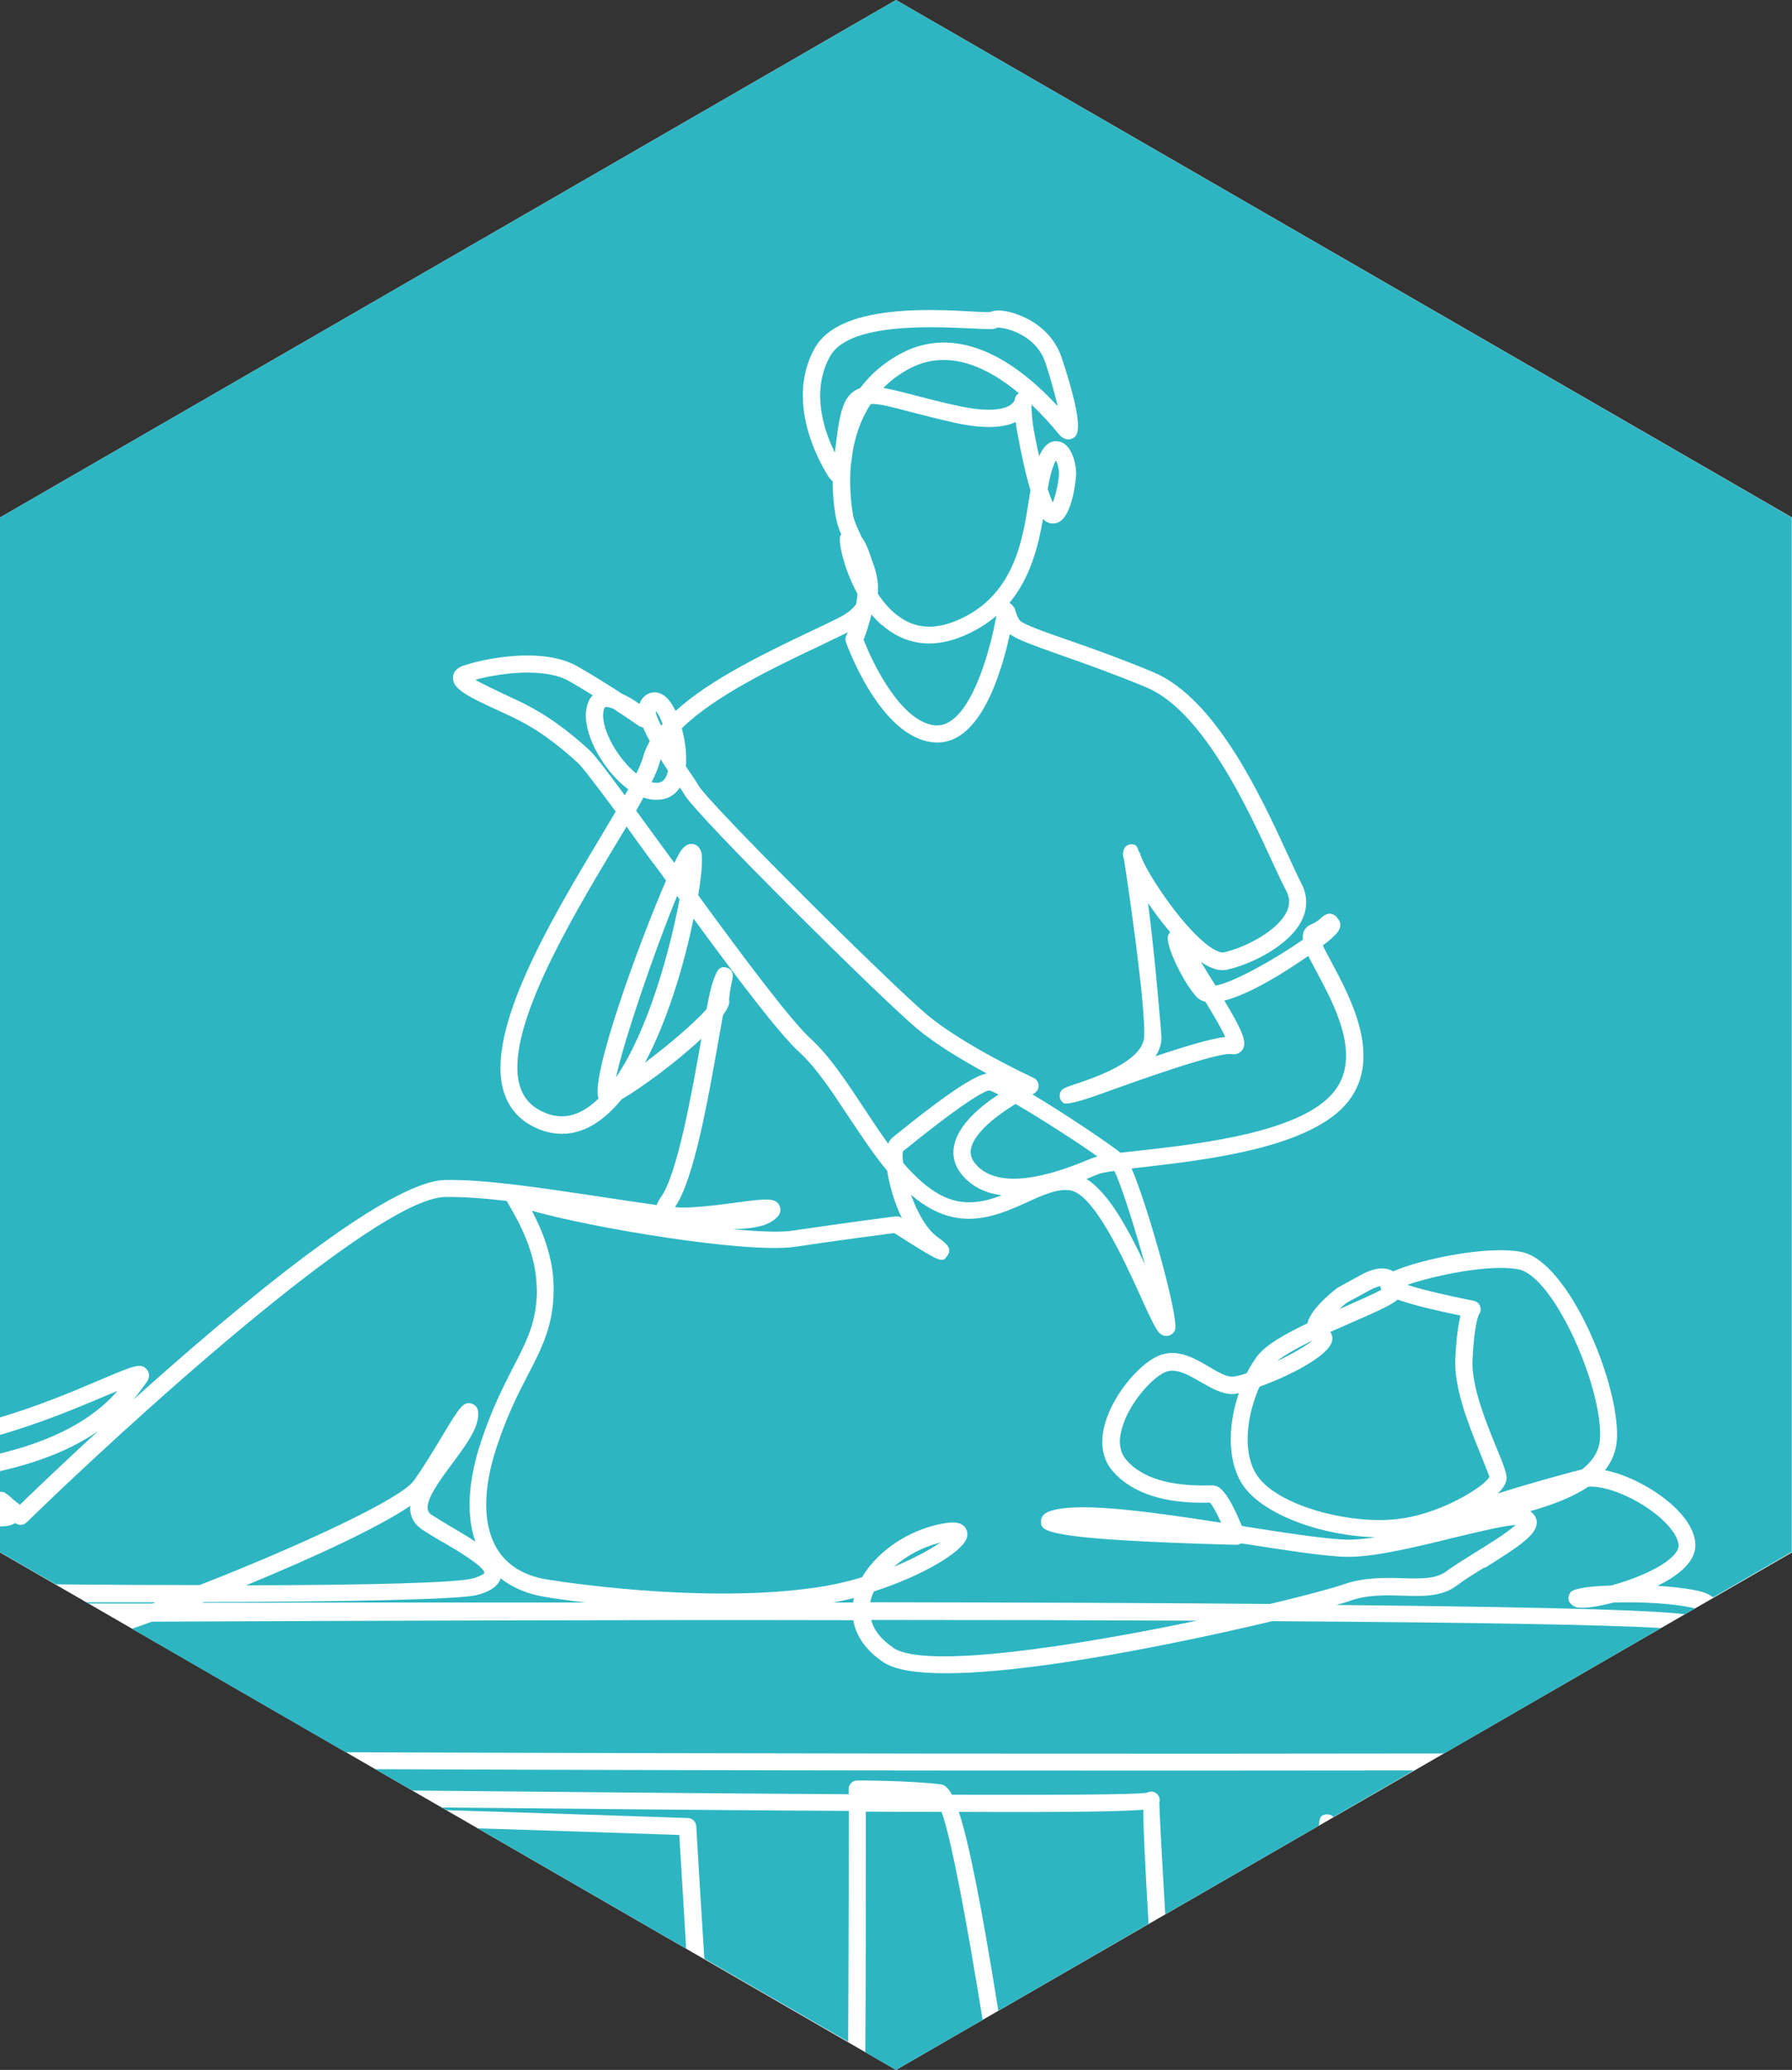 <svg xmlns="http://www.w3.org/2000/svg" id="a" viewBox="0 0 73.02 84.32"><rect x="0" y="0" width="73.02" height="84.32" fill="#333333" stroke="none"/><defs><style>      .b {        fill: #fff;      }      .c {        fill: #2db6c2;      }    </style></defs><polygon class="b" points="36.51 0 0 21.08 0 63.24 36.51 84.32 73.02 63.24 73.02 21.08 36.51 0"></polygon><g><path class="c" d="M39.07,73.81c.4,1.21,.89,3.62,1.61,8.1l6.12-3.54c-.15-2.65-.22-3.98-.21-4.65-.78,.07-2.69,.11-7.53,.09Z"></path><path class="c" d="M19.49,74.49l8.47,4.89c-.13-2.13-.23-3.8-.28-4.63-2.57-.09-5.33-.18-8.19-.27Z"></path><path class="c" d="M38.37,73.81c-.93,0-1.96,0-3.09-.01,0,3.71,0,6.96-.02,9.8l1.25,.72,3.53-2.04c-.63-3.88-1.24-7.23-1.67-8.47Z"></path><path class="c" d="M18.04,73.65l.16,.09c3.98,.12,7.42,.24,9.83,.32,.18,0,.33,.15,.34,.33,.1,1.69,.21,3.52,.33,5.4l5.86,3.38c.02-3.24,.02-6.48,.03-9.4-4.05-.02-9.42-.07-16.53-.14Z"></path><path class="c" d="M6.31,65.27c-.92,0-1.86,0-2.81,0l.09,.05c.87,0,1.75,0,2.62,0,.03-.01,.07-.02,.1-.04Z"></path><path class="c" d="M21.87,52.51c0-1.47-.76-2.78-1.08-3.34-.05-.09-.1-.17-.14-.25-.95-.11-1.83-.17-2.52-.16-2.91,.07-13.29,9.59-17.05,13.26-.13,.12-.32,.13-.46,.02h0c-.14,.1-.35,.14-.62,.14v1.05l2.28,1.31c2.03,.02,4.01,.03,5.85,.03,4.07-1.59,8.19-3.5,8.73-4.25,.4-.56,.83-1.27,1.17-1.84,.71-1.18,.86-1.42,1.22-1.29,.32,.13,.24,.51,.2,.7-.11,.49-.54,1.08-1,1.7-.49,.66-1.1,1.47-1.02,1.9,.01,.06,.04,.14,.16,.22,.23,.15,.51,.32,.8,.49,.34,.2,.68,.4,.98,.6-.38-1.09-.3-2.49,.24-4.1,.44-1.33,.91-2.23,1.31-3.02,.56-1.08,.96-1.86,.96-3.18Z"></path><path class="c" d="M15.31,72.08l1.5,.86c6.46,.06,12.68,.12,17.77,.15v-.21c0-.19,.16-.35,.35-.35,.09,0,2.18,0,3.42,.16,.14,.02,.29,.14,.44,.42,4.41,.01,7.38,0,7.94-.08,.03-.02,.07-.03,.11-.04,.17-.04,.35,.07,.4,.24,.02,.06,.02,.13,0,.19,0,.34,.1,2.15,.24,4.56l6.26-3.61h0c.03-.31,.07-.34,.09-.37,.1-.09,.24-.11,.37-.07,.06,.02,.1,.05,.13,.09l3.28-1.9c-8.71,.01-25.25,.02-42.31-.05Z"></path><path class="c" d="M0,58.46v.75c2.78-.67,4.09-1.75,4.79-2.55-.15,.06-.3,.13-.46,.19-1.09,.46-2.7,1.14-4.33,1.6Z"></path><path class="c" d="M18.02,62.81c-.3-.18-.6-.35-.83-.51-.25-.17-.41-.4-.46-.68-.02-.09-.02-.18-.01-.28-1.26,.86-3.88,2.08-6.69,3.24,4.94-.01,8.58-.1,9.23-.28,.42-.12,.48-.22,.48-.23-.03-.27-1.16-.94-1.71-1.26Z"></path><path class="c" d="M20.4,64.3c-.15,.45-.75,.62-.95,.67-.69,.19-5.3,.28-11.14,.29-.03,.01-.06,.02-.08,.03,1.93,0,3.86,0,5.77-.01,3.5,0,6.78,0,9.86,0-.76-.09-1.32-.17-1.6-.22-.73-.11-1.36-.37-1.85-.76Z"></path><path class="c" d="M.53,61.08l.28,.22c.48-.47,1.65-1.59,3.18-3-.88,.61-2.14,1.21-4,1.63v.84c.07,0,.15,0,.21,.04,.1,.07,.22,.15,.32,.26Z"></path><path class="c" d="M64.42,59.87h.03c.45-.35,.73-.77,.75-1.31,.08-2.12-1.9-6.57-3.32-6.85-1.2-.24-3.54,.28-4.54,.63,.62,.2,1.73,.46,2.71,.65,.12,.02,.22,.11,.26,.22,.04,.11,.03,.24-.05,.34,0,0-.19,.37-.26,1.85-.05,1.07,.57,2.58,.98,3.58,.28,.68,.41,1.01,.41,1.23,0,.19-.13,.41-.36,.63,1.57-.5,3.36-.97,3.39-.97Z"></path><path class="c" d="M34.81,65.09c-.29,.08-.58,.14-.87,.19,.28,0,.56,0,.83,0,0-.01,0-.03,0-.04,0-.05,.02-.1,.03-.15Z"></path><path class="c" d="M36.4,67.13c1.33,.88,7.48-.09,12.37-1.11-4.05-.02-8.53-.03-13.27-.03,.11,.43,.42,.81,.91,1.14Z"></path><path class="c" d="M6.22,66.05c-.28,.1-.56,.2-.84,.3l8.71,5.03c16.39,.06,33.02,.07,44.75,.05l8.84-5.11c-2.25-.14-8.03-.23-15.84-.28-4.92,1.17-13.88,2.96-15.83,1.68-.7-.46-1.13-1.06-1.24-1.72-9.04-.02-18.94,.02-28.56,.06Z"></path><path class="c" d="M50.22,56.79c-.44,0-.87-.25-1.29-.49-.5-.29-.97-.56-1.39-.43-.52,.17-1.54,1.26-1.83,2.34-.15,.54-.08,.96,.19,1.27,.63,.72,1.75,1.07,3.39,1.03h.11c.17,0,.53,0,1.2,1.65,.03,0,.07,.01,.1,.02,1.79,.28,3.47,.54,4.27,.54,.31,0,.68-.04,1.09-.1-2.12-.04-4.71-.91-5.49-2.24-.6-1.03-.49-2.46-.09-3.63-.11,.02-.2,.04-.26,.04Z"></path><path class="c" d="M60.49,63.85c-.44,.27-.86,.53-1.13,.74-.61,.46-1.39,.44-2.22,.41-.7-.02-1.42-.04-2.13,.21-.1,.04-.29,.09-.55,.17,10.22,.1,13.25,.25,14.19,.38l.42-.24c-.9-.22-2.28-.27-3.32-.24-.68,.18-1.27,.26-1.53,.19-.12-.04-.27-.16-.3-.28-.03-.12,.01-.26,.1-.35,.15-.14,.8-.23,1.63-.25,.83-.23,1.85-.62,2.41-1.1,.16-.14,.35-.34,.34-.54-.02-.36-.38-.84-.95-1.29-.86-.67-1.99-1.14-2.73-1.1-.65,.44-1.49,.75-2.37,1,.02,0,.03,.02,.04,.03,.15,.11,.23,.27,.23,.44-.02,.49-.66,.93-2.12,1.84Z"></path><path class="c" d="M56.26,52.39c-.1,.01-.25,.06-.47,.18l-.9,.49c-.11,.08-.21,.17-.32,.27l.27-.12c.52-.23,1.14-.5,1.45-.67-.03-.05-.04-.1-.04-.14Z"></path><path class="c" d="M52.03,55.45c.62-.29,1.2-.63,1.46-.85h0c-.53,.26-1.11,.57-1.46,.85Z"></path><path class="c" d="M60.69,60.17c-.01-.07-.2-.53-.36-.93-.43-1.06-1.09-2.66-1.03-3.88,.04-.89,.13-1.43,.21-1.77-1.31-.27-2.09-.48-2.56-.65-.23,.2-.73,.44-1.82,.91l-.7,.31c-.07,.03-.14,.06-.23,.1,.08,.1,.11,.23,.08,.36-.12,.61-1.76,1.44-2.96,1.87-.48,1.08-.72,2.57-.15,3.53,.73,1.25,3.59,2.04,5.57,1.88,1.94-.15,3.81-1.4,3.95-1.74Z"></path><path class="c" d="M27.59,36.5c-.88,2.12-2.17,5.88-2.49,7.39,1.33-1.95,2.21-5.23,2.59-7.26-.03-.04-.07-.09-.1-.14Z"></path><path class="c" d="M40.68,44.58c-.18-.09-.31-.15-.38-.16-.1,.01-.7,.21-3.37,2.37l-.13,.1c-.03,.07-.03,.24,0,.48,.48,.56,.99,1.03,1.54,1.32,.89,.46,1.7,.3,2.48,0-.64-.08-1.22-.33-1.65-.87-.29-.36-.38-.78-.28-1.21,.19-.8,1.04-1.53,1.79-2.02Z"></path><path class="c" d="M35.94,25.47c-.15-.13-.3-.28-.43-.44-.11,.47-.25,.84-.32,1.03,.4,1.04,1.56,3.38,2.93,3.49,.02,0,.05,0,.07,0,1.29,0,2.13-2.87,2.41-4.47-.4,.35-.89,.65-1.48,.88-1.18,.46-2.28,.29-3.18-.5Z"></path><path class="c" d="M36.51,0L0,21.08V57.74c1.53-.45,3.03-1.08,4.06-1.52,1.44-.61,1.7-.72,1.93-.42,.06,.07,.17,.27-.04,.54l-.13,.18c-.11,.14-.23,.31-.39,.5,4.33-3.89,10.34-8.89,12.69-8.95,1.62-.04,3.99,.33,6.28,.67,.78,.12,1.59,.24,2.36,.35,.03-.09,.08-.2,.16-.31,.67-.88,1.29-4.35,1.66-6.47-1.01,.95-2.45,2.01-3.25,2.47-.26,.32-.53,.59-.82,.81-.84,.65-1.76,.77-2.66,.36-.67-.3-1.11-.8-1.32-1.47-.78-2.49,1.93-7.02,3.91-10.33,.23-.38,.44-.74,.65-1.09-.77-1.04-1.37-1.83-1.56-2-.87-.78-1.64-1.38-2.78-1.91l-.39-.18c-1.34-.62-1.93-.91-1.9-1.38,0-.13,.07-.36,.44-.48,.8-.27,3.18-.78,4.62,.03,.6,.34,1.27,.76,1.82,1.12,.26,.11,.51,.27,.72,.42,.05-.17,.16-.31,.32-.4,.21-.12,.45-.1,.67,.05,.18,.12,.34,.35,.48,.63,1.44-1.31,3.72-2.39,5.54-3.26,.41-.19,.78-.37,1.1-.53,.34-.17,.58-.36,.72-.57,.02-.13,.04-.27,.05-.41-.56-1.02-.77-2.08-.71-2.32,0-.04,.03-.07,.05-.1-.1-.22-.17-.44-.21-.64-.03-.16-.14-.75-.14-1.53-.05-.03-.09-.08-.14-.14-.2-.3-1.89-2.96-.59-5.28,1-1.78,4.66-1.59,6.43-1.49,.29,.02,.61,.03,.72,.02,.34-.15,.91,.02,1.08,.09,.42,.14,1.44,.61,1.83,1.77,.99,2.98,.63,3.18,.46,3.28-.07,.04-.32,.14-.57-.16-.31-.38-.69-.8-1.12-1.21,0,.13,0,.45,.09,1.01,.07,.4,.15,.77,.22,1.09,.15-.32,.39-.67,.78-.6,.55,.08,.73,.92,.73,1.29,0,.22-.14,1.77-.75,2.02-.2,.08-.42,.03-.58-.13l-.02-.02c-.19,1.1-.51,2.39-1.37,3.42,.11,.06,.21,.18,.24,.3,.03,.09,.07,.27,.19,.42,.14,.16,1.08,.49,1.98,.8,.95,.33,2.13,.75,3.45,1.3,2.56,1.07,4.4,5.08,5.5,7.47,.21,.46,.39,.85,.53,1.12,.26,.49,.27,1,.04,1.49-.5,1.06-2.09,1.83-3.06,2.04-.31,.07-.66-.04-1.07-.32,.09,.14,.18,.29,.27,.44,.12,.19,.23,.37,.33,.53,.73-.12,2.48-1.11,3.56-1.87-.01-.11,0-.21,.02-.3,.05-.13,.14-.24,.27-.3,.31-.14,.42-.25,.48-.31,.07-.07,.24-.17,.35-.15,.18,.02,.27,.15,.34,.25,.22,.34-.15,.64-.45,.89,0,0-.08,.06-.2,.15,.1,.22,.25,.49,.38,.73,.76,1.43,2.04,3.82,.68,5.6-1.47,1.92-5.82,2.41-8.42,2.71-.15,.02-.29,.03-.43,.05,.68,1.58,1.94,6.1,1.77,6.57-.04,.13-.18,.24-.31,.25-.25,.03-.39-.19-.44-.27-.18-.29-.4-.78-.68-1.4-.65-1.43-1.87-4.1-2.84-4.26-.51-.08-1.12,.19-1.77,.49-1.05,.47-2.35,1.07-3.83,.3-.31-.16-.61-.37-.89-.61,.25,.69,.61,1.38,1.09,1.73,.35,.26,.6,.44,.4,.74-.22,.32-.22,.33-2.17-.91-.46,.06-2.17,.28-4.04,.56-1.98,.29-8.38-.79-10.73-1.47,.39,.73,.89,1.88,.89,3.17,0,1.49-.46,2.38-1.04,3.5-.4,.77-.84,1.63-1.27,2.92-.59,1.76-.58,3.21,0,4.18,.42,.69,1.12,1.11,2.09,1.26,1.12,.18,6.94,1.01,11.34,.25,.5-.09,.99-.21,1.45-.35,.56-.96,1.67-1.78,2.94-2.11,.68-.17,1.04-.16,1.23,.05,.11,.12,.15,.3,.09,.47-.2,.59-1.86,1.55-3.78,2.17-.07,.14-.12,.29-.15,.44,6.67,.01,12.01,.03,16.29,.07,1.42-.34,2.51-.63,3-.8,.84-.29,1.66-.27,2.39-.25,.73,.02,1.36,.04,1.78-.27,.3-.22,.73-.49,1.18-.77,.52-.32,1.33-.82,1.66-1.13-.5,.03-1.69,.32-2.6,.54-1.46,.36-3.12,.76-4.21,.76-.86,0-2.49-.26-4.38-.55h0c-.06,.04-.13,.06-.21,.06-7.87-.21-7.91-.56-7.94-.91-.04-.38,.4-.48,.58-.52,1.23-.29,4.05,.11,6.76,.53-.18-.39-.35-.71-.46-.82h-.01c-1.82,.06-3.16-.38-3.94-1.27-.43-.49-.54-1.15-.33-1.92,.35-1.28,1.51-2.57,2.29-2.83,.72-.24,1.38,.15,1.96,.49,.35,.21,.68,.4,.93,.4,.13,0,.34-.05,.6-.14,.14-.27,.29-.51,.44-.71,.34-.44,1.12-.89,2.03-1.32,.15-.57,.88-1.18,1.23-1.45l.95-.52c.67-.37,1.08-.29,1.32-.15,1.05-.47,3.82-1.07,5.23-.79,1.9,.38,3.97,5.28,3.89,7.57-.02,.52-.2,.95-.49,1.32,.85,.17,1.8,.66,2.47,1.19,.75,.59,1.18,1.23,1.21,1.8,.03,.41-.2,.81-.66,1.18-.24,.19-.54,.38-.88,.54,.74,.05,1.42,.13,1.86,.26,.13,.04,.27,.11,.41,.21l3.2-1.85V21.08L36.51,0Z"></path><path class="c" d="M35.09,21.85c.17,.22,.31,.56,.42,.92,.18,.45,.31,.95,.26,1.42,.24,.36,.53,.7,.88,.94,.65,.46,1.38,.52,2.23,.19,2.43-.95,2.79-3.28,3.05-4.99,.02-.12,.04-.25,.06-.36-.18-.59-.36-1.38-.54-2.37-.03-.15-.05-.29-.06-.41-.55,.26-1.37,.27-2.45,.04-.72-.16-1.33-.32-1.84-.45-.8-.21-1.31-.35-1.62-.32-.41,.62-.63,1.31-.74,1.96-.02,.19-.04,.36-.07,.5-.09,1.03,.06,1.88,.09,2.07,.05,.24,.18,.54,.34,.86Z"></path><path class="c" d="M49.93,42.25c-.15-.34-.48-.9-.81-1.44-.13-.03-.25-.09-.34-.18-.51-.51-1.33-2.16-1.18-2.53,.02-.05,.05-.09,.08-.13-.32-.37-.62-.78-.9-1.18,.3,2.29,.55,5.45,.55,5.49-.01,.28-.1,.53-.25,.75,1.33-.45,2.28-.72,2.85-.79Z"></path><path class="c" d="M26.09,29.61s-.47-.33-1.1-.74c-.1-.04-.19-.07-.26-.07-.02,0-.05,0-.06,0-.05,.02-.07,.12-.08,.17-.12,.61,.46,1.77,1.22,2.44,.04,.04,.08,.07,.12,.1,.13-.26,.22-.49,.27-.66,.06-.23,.16-.45,.28-.66-.11-.19-.2-.38-.27-.55-.04,0-.08-.03-.11-.05Z"></path><path class="c" d="M43.15,19.26c0-.17-.06-.38-.12-.51-.05,.08-.11,.22-.18,.45-.06,.2-.11,.45-.16,.72,.08,.24,.15,.43,.21,.55,.12-.29,.25-.87,.25-1.22Z"></path><path class="c" d="M46.67,51.56c-.43-1.55-1-3.34-1.26-3.86-.32,.04-.56,.09-.66,.13-.13,.05-.29,.12-.48,.2,.92,.56,1.73,2.1,2.41,3.53Z"></path><path class="c" d="M44.47,47.19c.07-.03,.15-.05,.25-.08-.84-.6-2.31-1.54-3.34-2.14-.75,.46-1.66,1.15-1.81,1.8-.05,.22,0,.42,.15,.61,1.07,1.35,3.84,.19,4.75-.19Z"></path><path class="c" d="M35.98,15.8c.36,.06,.78,.17,1.28,.3,.5,.13,1.1,.29,1.81,.44,1.34,.29,1.89,.1,2.1-.04,.13-.09,.17-.18,.18-.21,0-.03,0-.05,.01-.06,.02-.09,.08-.17,.16-.21-1.27-1.06-2.86-1.82-4.41-1.03-.45,.23-.82,.51-1.12,.82Z"></path><path class="c" d="M29.72,40.79c0,.14-.09,.33-.26,.56-.05,.3-.12,.65-.18,1.01-.43,2.43-1.01,5.74-1.78,6.81,.46,.08,1.75-.08,2.41-.17,1.33-.18,1.73-.23,1.87,.16,.11,.33-.24,.54-.39,.63-.33,.19-.85,.27-1.53,.28,1.05,.1,1.93,.14,2.45,.06,2.22-.33,4.18-.58,4.18-.58,.08,0,.16,0,.23,.05l.03,.02c-.31-.63-.51-1.34-.6-1.93-.57-.68-1.08-1.47-1.6-2.24-.67-1.02-1.31-1.98-1.98-2.59-.8-.72-2.52-3-4.31-5.44-.36,1.77-1.02,4.07-1.98,5.87,.95-.71,2.04-1.64,2.51-2.18,.1-.52,.18-.9,.25-1.09,.17-.47,.25-.69,.57-.6,.32,.09,.25,.41,.22,.53-.04,.18-.12,.55-.12,.84Z"></path><path class="c" d="M26.62,35.17c-.38-.51-.74-1.02-1.09-1.5-.16,.27-.32,.54-.5,.83-1.8,3.01-4.53,7.57-3.84,9.76,.15,.48,.46,.82,.95,1.04,.7,.32,1.37,.2,2.04-.36,.07-.06,.14-.12,.21-.19-.35-.86,1.64-6.32,2.75-8.88-.17-.24-.35-.48-.52-.71Z"></path><path class="c" d="M36.43,63.82c.83-.34,1.49-.71,1.9-.99-.02,0-.04,.01-.06,.02-.7,.18-1.34,.53-1.84,.97Z"></path><path class="c" d="M24.16,28.33c-.33-.21-.67-.41-.98-.59-1.02-.57-2.86-.31-3.81-.05,.32,.19,.88,.45,1.28,.64l.39,.18c1.21,.57,2.06,1.22,2.95,2.02,.21,.19,.7,.82,1.47,1.87,.05-.08,.09-.17,.14-.25-.09-.06-.17-.13-.26-.21-.84-.74-1.63-2.14-1.44-3.1,.05-.24,.14-.41,.25-.51Z"></path><path class="c" d="M42.6,14.78c-.41-1.23-1.79-1.47-1.98-1.43-.09,.07-.25,.07-1.02,.03-.43-.02-1.02-.05-1.67-.05-1.61,0-3.56,.19-4.11,1.19-.79,1.42-.24,3.04,.2,3.92,0-.02,0-.05,.01-.07,0-.04,0-.07,.01-.11,.11-.94,.22-1.69,.5-2.07,.14-.19,.31-.31,.51-.38,.42-.56,.98-1.06,1.74-1.45,1.9-.97,4.12-.19,6.31,2.19-.11-.47-.28-1.1-.5-1.77Z"></path><path class="c" d="M25.92,33.02c.37,.51,.79,1.09,1.27,1.74,.09,.13,.19,.26,.29,.39,.13-.27,.23-.45,.3-.54,.2-.25,.39-.26,.52-.21,.11,.04,.24,.13,.29,.38,.04,.24,0,.86-.14,1.69,1.86,2.55,3.8,5.14,4.61,5.87,.73,.67,1.39,1.66,2.09,2.72,.34,.52,.69,1.04,1.04,1.53,.04-.1,.1-.18,.18-.25l.12-.1c2.4-1.94,3.29-2.43,3.72-2.51-.93-.5-2.06-1.17-2.87-1.85-1.44-1.21-8.91-8.6-9.45-9.51-.05-.08-.11-.18-.19-.29-.16,.25-.37,.38-.55,.44-.28,.09-.6,.08-.93-.03-.09,.17-.19,.34-.3,.53Z"></path><path class="c" d="M26.92,31.86c.17-.06,.26-.27,.3-.47-.11-.16-.21-.31-.3-.46-.01,.04-.03,.08-.04,.13-.06,.22-.17,.49-.33,.8,.14,.04,.26,.04,.37,0Z"></path><path class="c" d="M34.56,25.75s-.05,.03-.08,.04c-.33,.16-.71,.34-1.12,.54-1.78,.84-4.23,2.01-5.58,3.34,.14,.5,.21,1.06,.17,1.55,.03,.04,.05,.07,.07,.11,.19,.27,.35,.51,.45,.68,.47,.78,7.74,8.01,9.31,9.33,1.5,1.26,4.32,2.56,4.34,2.57,.12,.06,.2,.18,.2,.32,0,.14-.08,.26-.2,.32l-.05,.03c1.33,.8,3.02,1.93,3.59,2.38,.23-.03,.49-.06,.79-.09,2.49-.28,6.65-.75,7.94-2.44,1.09-1.42-.01-3.48-.74-4.84-.13-.25-.25-.46-.34-.65-.89,.62-2.35,1.55-3.42,1.82,.81,1.35,.92,1.73,.73,2.01-.1,.14-.26,.2-.44,.17-.54-.1-4.02,1.15-5.32,1.62q-1.36,.49-1.53,.37c-.09-.07-.15-.17-.15-.29,0-.27,.2-.33,.55-.45,.7-.23,2.84-.92,2.89-1.95,.07-1.27-.66-6.22-.82-7.23-.02-.06-.03-.12-.04-.17-.01-.13,.04-.32,.15-.39s.25-.08,.37-.01c.04,.03,.09,.13,.14,.29h.03c.05,.48,1.63,2.96,2.82,3.82,.37,.26,.53,.25,.58,.25,.84-.18,2.2-.86,2.58-1.66,.14-.29,.13-.58-.03-.87-.14-.27-.33-.67-.55-1.15-.99-2.15-2.82-6.15-5.14-7.12-1.3-.54-2.48-.96-3.42-1.29-1.21-.43-1.83-.65-2.14-.88-.34,1.54-1.21,4.58-3.1,4.41-2.17-.18-3.52-3.92-3.58-4.08-.03-.09-.03-.18,.01-.26,0,0,.03-.06,.07-.16Z"></path><path class="c" d="M27,29.49c-.09-.24-.19-.43-.28-.53,0,.14,.09,.35,.22,.6,.02-.02,.04-.05,.06-.07Z"></path></g></svg>
